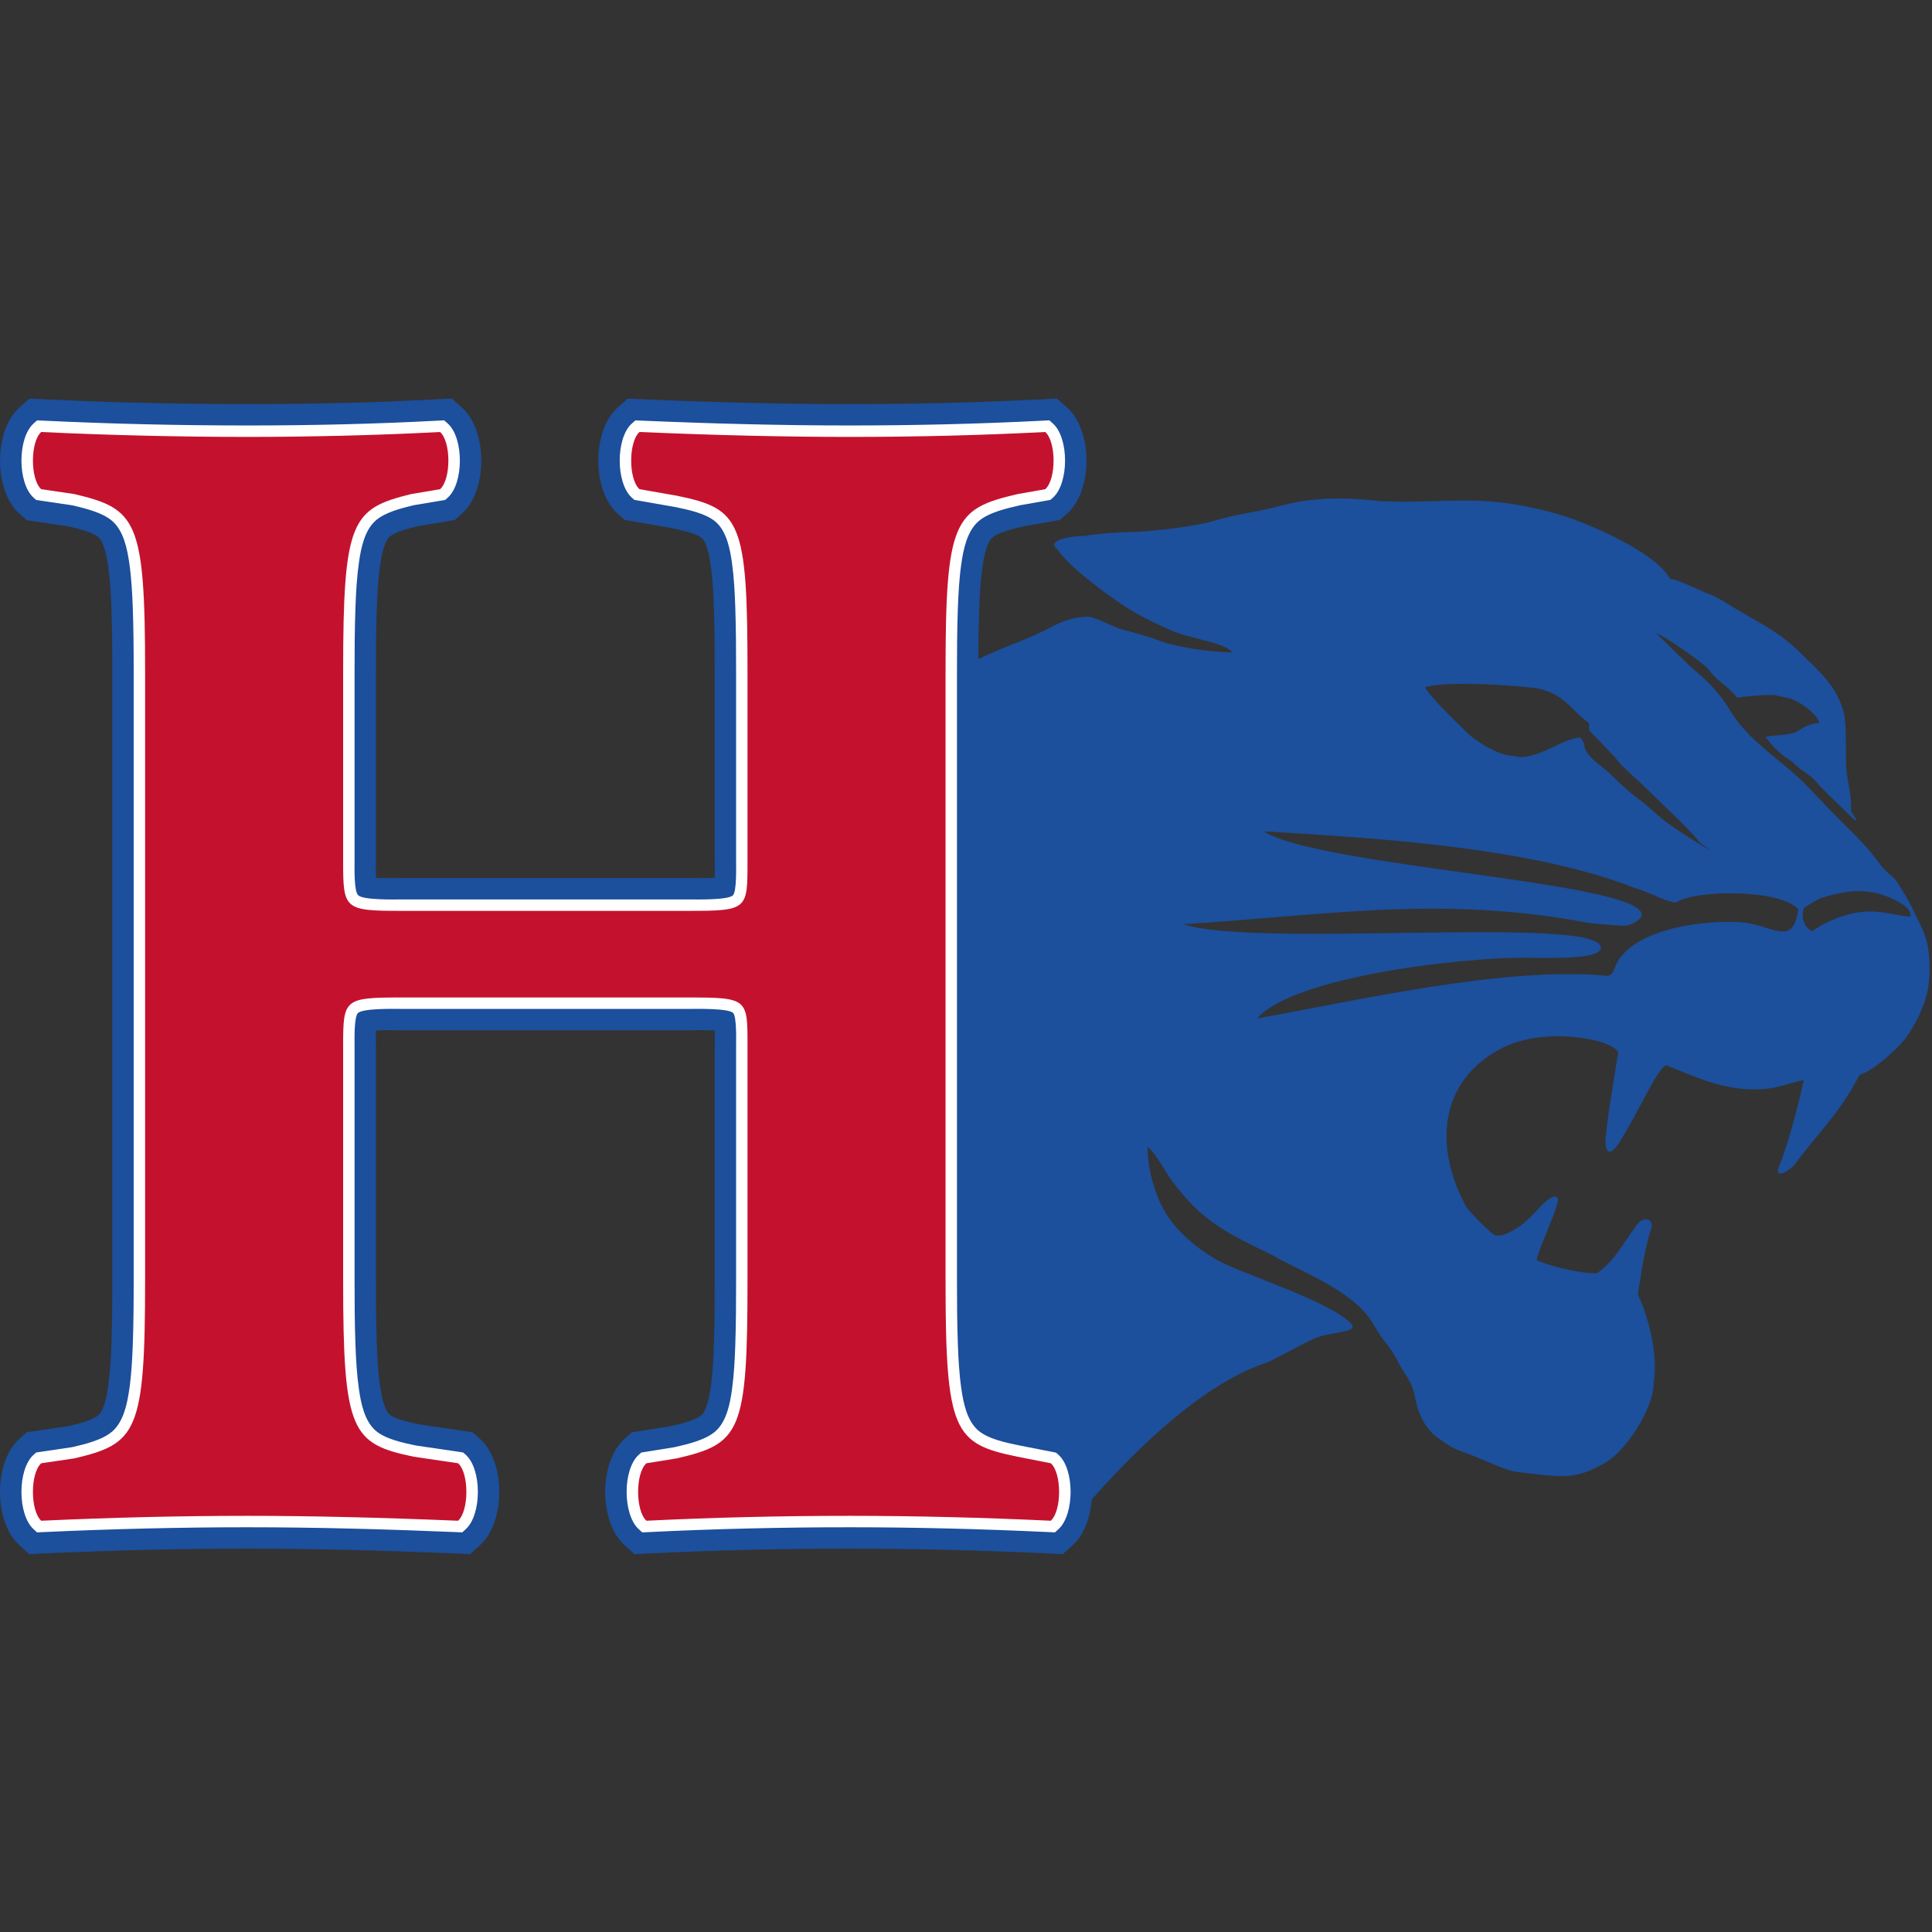 <?xml version="1.0" encoding="UTF-8"?>
<svg width="200px" height="200px" viewBox="0 0 200 200" version="1.1" xmlns="http://www.w3.org/2000/svg" xmlns:xlink="http://www.w3.org/1999/xlink">
    <rect x="0" y="0" width="200" height="200" fill="#333333" stroke="none"/>
    <!-- Generator: Sketch 54.1 (76490) - https://sketchapp.com -->
    <title>hanover</title>
    <desc>Created with Sketch.</desc>
    <g id="hanover" stroke="none" stroke-width="1" fill="none" fill-rule="evenodd">
        <g id="hanover_BGL">
            <g id="hanover" transform="translate(0, 40)">
                <g id="g10" transform="translate(100, 60.887) scale(-1, 1) rotate(-180) translate(-100, -60.887) translate(0, 0.887)">
                    <g id="g12" transform="translate(0, 0)">
                        <path d="M109.494,103.969 C110.738,102.112 115.277,98.756 117.354,97.554 C118.553,96.861 120.851,95.709 122.247,95.243 C123.591,94.795 126.928,94.239 127.57,93.363 C125.061,93.363 121.53,93.959 119.709,94.67 C118.777,95.034 117.183,95.458 116.175,95.72 C115.377,95.926 113.302,97.029 112.768,97.029 L112.506,97.029 C110.662,97.029 109.423,96.269 108.14,95.632 C106.64,94.887 105.684,94.528 104.105,93.905 C102.765,93.375 101.458,92.764 100.167,92.125 C98.875,91.487 101.134,90.819 99.847,90.176 L100.625,20.646 C100.702,13.777 100.937,13.821 107.396,12.166 C110.392,11.262 111.539,11.314 111.631,7.611 L112.441,5.115 C111.698,3.818 121.474,16.584 130.975,19.776 C131.932,20.098 135.499,22.198 136.608,22.525 C138.399,23.051 140.634,22.993 139.865,23.867 C137.695,26.143 129.204,28.812 126.389,30.247 C124.486,31.219 122.461,32.85 121.203,34.525 C119.699,36.529 118.794,39.65 118.794,42.165 C119.6,41.575 120.615,39.613 121.257,38.736 C124.427,34.407 127.07,33.213 131.605,31.009 C134.951,29.073 140.324,27.234 142.285,23.616 C143.132,22.053 143.9,21.578 144.683,19.99 C145.449,18.436 146.176,18.029 146.529,16.047 C146.811,14.464 147.653,12.912 148.677,12.171 C150.578,10.796 150.265,11.043 152.65,10.12 C153.752,9.692 155.914,8.637 157.063,8.507 C161.754,7.977 162.988,7.585 166.337,9.566 C168.16,10.643 171.181,14.917 171.181,17.689 C171.66,20.212 170.81,24.279 169.536,26.91 C169.656,27.193 170.041,30.934 170.942,33.761 C171.223,34.639 170.203,35.095 169.452,34.089 C167.831,31.92 167.102,30.283 165.293,29.072 C163.38,29.072 160.232,29.859 159.065,30.459 C159.554,32.301 160.823,34.696 161.245,36.428 C161.419,37.245 160.772,37.158 160.003,36.502 C159.405,35.992 158.764,35.126 157.905,34.417 C157.565,34.038 155.927,33 155.338,33 L154.814,33 C154.525,33 152.073,35.442 151.776,35.985 C148.433,42.084 148.932,48.962 155.38,52.337 C160.363,54.943 168.308,52.974 167.459,51.599 C166.683,46.775 166.599,46.43 166.258,43.55 C166.004,41.406 166.665,40.787 168.073,43.348 C170.098,46.759 171.533,50.123 172.462,50.624 C176.139,49.138 178.996,47.784 182.98,48.184 C184.101,48.296 186.352,49.07 186.724,49.07 C186.746,49.07 185.389,43.03 184.176,40.201 C183.538,38.713 185.224,39.551 185.985,40.595 C188.185,43.613 190.328,45.456 192.512,49.629 C193.935,50.009 196.697,52.505 197.492,53.711 C198.566,55.342 199.742,57.591 199.742,60.235 L199.742,60.628 C199.742,63.839 199.012,64.597 198.019,66.761 C197.652,67.559 197.052,68.485 196.595,69.266 C195.967,70.341 195.373,70.407 194.71,71.31 C193.341,73.177 192.575,73.881 190.998,75.457 C189.616,76.838 188.479,78.048 187.138,79.453 C184.591,82.121 181.003,84.107 179.104,87.344 C178.221,88.849 176.769,90.442 175.408,91.505 C175.164,91.696 171.454,95.319 171.45,95.327 C172.218,95.122 176.411,92.208 176.873,91.583 C177.77,90.37 178.316,90.238 179.215,89.34 C179.427,89.127 179.633,88.898 179.836,88.655 C180.15,88.715 180.557,88.767 180.992,88.81 C182.085,88.918 183.357,88.966 183.789,88.919 L184.799,88.687 C186.087,88.545 188.19,86.94 188.328,86.035 C187.746,86.05 186.853,85.736 186.263,85.304 C185.422,84.691 183.679,84.84 182.757,84.601 C183.55,83.57 184.417,82.656 185.465,82.102 C185.95,81.544 186.729,81 187.341,80.59 C187.806,80.279 188.194,79.69 188.579,79.322 C188.921,78.996 191.944,75.974 192.083,75.974 C192.385,75.974 191.621,76.694 191.621,76.995 L191.621,77.388 C191.621,79.158 191.09,80.356 191.097,82.102 C191.102,83.482 191.125,86.113 190.867,87.11 C190.131,89.958 188.213,91.466 186.414,93.264 C184.412,95.265 182.641,96.143 180.137,97.596 C178.936,98.293 178.071,98.952 176.688,99.489 C175.808,99.83 173.625,100.941 172.89,100.957 C171.426,103.724 164.107,106.963 160.449,107.899 C157.951,108.537 155.093,109.076 151.932,109.076 C149.226,109.075 144.594,108.795 142.118,109.085 C139.117,109.437 135.861,109.336 133.304,108.712 C131.759,108.335 131.141,108.147 129.348,107.821 C127.575,107.499 126.945,107.332 125.422,106.902 C123.55,106.375 119.092,105.837 116.825,105.807 C115.667,105.791 113.366,105.625 112.366,105.42 C110.664,105.368 108.242,104.995 109.494,103.969 Z M169.954,66.176 C170.043,69.599 136.554,71.15 130.812,74.825 C140.814,74.205 157.965,73.391 169.196,68.975 C171.176,68.373 172.086,67.676 173.457,67.432 C175.271,68.761 184.178,68.933 186.16,66.757 C185.595,62.685 183.443,65.214 180.139,65.426 C176.027,65.689 168.453,64.597 167.129,60.605 C166.87,59.823 166.396,59.826 166.073,59.904 C155.428,60.807 140.33,57.263 130.142,55.466 C133.985,59.849 151.644,61.816 158.03,61.737 C160.884,61.703 165.647,61.584 165.721,62.749 C165.943,66.217 129.911,62.686 122.513,65.219 C136.677,66.046 148.87,68.274 164.283,65.38 C165.033,65.236 167.786,65.057 168.11,65.057 C169.018,65.099 169.954,65.753 169.954,66.176 Z M164.507,85.244 C164.696,85.118 167.201,82.491 167.389,82.233 C167.964,81.44 169.504,80.186 170.303,79.385 C171.653,78.032 175.242,74.73 175.972,73.642 L177.201,72.766 C176.014,73.407 173.649,74.936 172.628,75.686 C171.617,76.428 170.784,77.315 169.692,78.119 C168.735,78.825 167.594,79.858 166.767,80.695 C165.839,81.633 163.983,82.596 163.983,83.935 L163.606,84.558 C161.616,84.374 159.63,82.512 157.303,82.512 L156.779,82.626 C155.093,82.626 152.744,84.185 151.836,85.079 C151.283,85.623 147.721,89.011 147.543,89.776 C150.068,90.364 155.789,90.015 158.61,89.694 C161.895,89.32 162.653,87.271 164.507,86.03 L164.507,85.244 Z M192.404,68.642 C194.52,68.642 196.47,67.737 197.355,66.957 C197.82,66.548 197.801,66.019 197.774,66.002 C195.419,66.116 193.315,67.527 188.743,65.204 C188.515,65.088 187.853,64.655 187.615,64.525 C187.314,64.496 186.201,65.497 186.775,66.94 L188.148,67.753 C188.457,67.935 190.665,68.642 192.404,68.642 Z" id="path16" fill="#1C4F9C"></path>
                        <path d="M69.42,13.252 C70.267,13.447 72,13.837 72.612,14.39 C73.228,14.947 73.481,16.6 73.587,17.373 C73.785,18.818 73.855,20.285 73.905,21.743 C73.98,23.946 73.987,26.153 73.987,28.359 L73.987,52.722 C73.987,53.108 74.008,53.682 73.995,54.207 C73.105,54.265 71.951,54.233 71.362,54.233 L41.542,54.233 C40.96,54.233 39.797,54.266 38.917,54.204 C38.898,53.68 38.917,53.099 38.917,52.722 L38.917,28.359 C38.917,26.148 38.927,23.937 39.009,21.726 C39.064,20.272 39.141,18.809 39.351,17.369 C39.459,16.624 39.724,14.988 40.331,14.462 C40.93,13.946 42.615,13.601 43.429,13.431 L48.915,12.622 L49.671,11.953 C52.359,9.573 52.352,3.355 49.705,0.948 L48.673,0.009 L47.28,0.067 C40.067,0.366 32.849,0.572 25.63,0.572 C18.559,0.572 11.488,0.395 4.425,0.068 L3.022,0.003 L1.983,0.948 C-0.663,3.356 -0.671,9.573 2.017,11.952 L2.773,12.622 L7.071,13.256 C7.922,13.456 9.563,13.838 10.176,14.382 C10.812,14.944 11.076,16.568 11.19,17.359 C11.4,18.802 11.478,20.268 11.532,21.724 C11.615,23.934 11.625,26.148 11.625,28.359 L11.625,91.297 C11.625,93.509 11.615,95.721 11.532,97.932 C11.478,99.388 11.4,100.854 11.19,102.297 C11.076,103.088 10.812,104.711 10.176,105.275 C9.563,105.818 7.921,106.201 7.071,106.4 L2.773,107.034 L2.017,107.703 C-0.672,110.085 -0.672,116.329 2.018,118.711 L3.052,119.626 L4.432,119.559 C11.492,119.22 18.561,119.056 25.63,119.056 C32.214,119.056 38.8,119.206 45.375,119.558 L46.765,119.633 L47.807,118.711 C50.497,116.329 50.497,110.085 47.807,107.702 L47.079,107.059 L43.236,106.411 C42.445,106.217 40.93,105.847 40.352,105.34 C39.729,104.794 39.467,103.168 39.355,102.397 C39.144,100.946 39.066,99.471 39.011,98.006 C38.927,95.771 38.917,93.534 38.917,91.297 L38.917,71.671 C38.917,71.259 38.895,70.597 38.92,70.022 C39.795,69.958 40.962,69.991 41.542,69.991 L71.362,69.991 C71.948,69.991 73.107,69.959 73.992,70.018 C74.012,70.597 73.987,71.249 73.987,71.671 L73.987,91.297 C73.987,93.502 73.98,95.708 73.905,97.912 C73.856,99.367 73.786,100.831 73.587,102.273 C73.487,103.001 73.233,104.668 72.645,105.186 C72.044,105.715 70.24,106.069 69.438,106.233 L64.669,107.066 L63.95,107.703 C61.26,110.085 61.259,116.329 63.95,118.711 L64.977,119.619 L66.347,119.56 C73.557,119.251 80.774,119.056 87.991,119.056 C94.674,119.056 101.357,119.216 108.031,119.559 L109.417,119.631 L110.456,118.711 C113.146,116.329 113.146,110.085 110.456,107.703 L109.74,107.069 L106.016,106.41 C105.144,106.209 103.379,105.816 102.735,105.242 C102.092,104.671 101.828,103.048 101.712,102.248 C101.503,100.81 101.425,99.347 101.371,97.896 C101.289,95.697 101.279,93.497 101.279,91.297 L101.279,28.359 C101.279,26.161 101.289,23.96 101.371,21.762 C101.425,20.314 101.502,18.853 101.712,17.417 C101.821,16.662 102.086,15.027 102.7,14.493 C103.339,13.939 105.182,13.586 106.004,13.417 L110.339,12.564 L111.03,11.953 C113.718,9.573 113.71,3.355 111.064,0.948 L110.024,0.002 L108.619,0.068 C101.748,0.392 94.87,0.572 87.991,0.572 C81.02,0.572 74.048,0.411 67.084,0.069 L65.676,0 L64.633,0.948 C61.986,3.355 61.979,9.573 64.667,11.953 L65.405,12.607 L69.42,13.252 L69.42,13.252" id="path14" fill="#1C4F9C"></path>
                        <path d="M69.844,11.079 C71.178,11.387 73.06,11.813 74.095,12.748 C75.231,13.773 75.582,15.632 75.779,17.072 C75.987,18.585 76.065,20.143 76.117,21.667 C76.192,23.895 76.2,26.13 76.2,28.359 L76.2,52.722 C76.2,53.255 76.267,55.61 75.9,56.016 C75.44,56.527 72.01,56.446 71.362,56.446 L41.542,56.446 C40.866,56.446 37.528,56.53 37.04,56.002 C36.645,55.574 36.704,53.279 36.704,52.722 L36.704,28.359 C36.704,26.123 36.714,23.879 36.798,21.644 C36.855,20.119 36.941,18.561 37.161,17.05 C37.368,15.624 37.735,13.78 38.886,12.787 C39.911,11.902 41.739,11.525 43.041,11.251 L47.941,10.529 L48.204,10.296 C49.897,8.797 49.882,4.1 48.216,2.586 L47.856,2.258 L47.371,2.278 C40.13,2.578 32.878,2.785 25.629,2.785 C18.526,2.785 11.419,2.607 4.323,2.278 L3.834,2.256 L3.473,2.586 C1.807,4.1 1.792,8.797 3.485,10.296 L3.748,10.529 L7.487,11.08 C8.803,11.39 10.616,11.815 11.644,12.724 C12.799,13.747 13.169,15.588 13.381,17.041 C13.601,18.554 13.686,20.115 13.744,21.641 C13.827,23.878 13.838,26.121 13.838,28.359 L13.838,91.297 C13.838,93.534 13.827,95.779 13.744,98.015 C13.686,99.541 13.601,101.102 13.381,102.615 C13.169,104.068 12.799,105.908 11.644,106.932 C10.616,107.841 8.803,108.265 7.487,108.576 L3.748,109.127 L3.485,109.361 C1.798,110.854 1.797,115.559 3.485,117.053 L3.845,117.372 L4.325,117.349 C11.416,117.007 18.53,116.843 25.629,116.843 C32.244,116.843 38.889,116.994 45.494,117.349 L45.977,117.374 L46.341,117.053 C48.028,115.559 48.028,110.854 46.341,109.361 L46.087,109.136 L42.787,108.58 C41.545,108.273 39.867,107.859 38.893,107.004 C37.74,105.994 37.374,104.157 37.165,102.716 C36.944,101.195 36.857,99.625 36.8,98.089 C36.714,95.829 36.704,93.559 36.704,91.297 L36.704,71.671 C36.704,71.085 36.64,68.676 37.06,68.227 C37.56,67.693 40.854,67.778 41.542,67.778 L71.362,67.778 C72.023,67.778 75.409,67.696 75.882,68.213 C76.271,68.64 76.2,71.11 76.2,71.671 L76.2,91.297 C76.2,93.525 76.192,95.76 76.117,97.987 C76.065,99.51 75.987,101.065 75.779,102.575 C75.585,103.989 75.239,105.851 74.108,106.846 C73.073,107.758 71.169,108.137 69.85,108.407 L65.667,109.138 L65.417,109.361 C63.73,110.854 63.73,115.56 65.417,117.053 L65.775,117.369 L66.251,117.349 C73.496,117.038 80.741,116.843 87.991,116.843 C94.714,116.843 101.431,117.004 108.145,117.349 L108.627,117.374 L108.989,117.053 C110.677,115.56 110.677,110.854 108.989,109.361 L108.74,109.14 L105.575,108.579 C104.219,108.266 102.323,107.838 101.263,106.895 C100.106,105.866 99.733,104.025 99.522,102.565 C99.302,101.057 99.217,99.501 99.159,97.978 C99.077,95.754 99.066,93.523 99.066,91.297 L99.066,28.359 C99.066,26.134 99.077,23.903 99.159,21.68 C99.216,20.159 99.302,18.605 99.521,17.099 C99.73,15.666 100.098,13.821 101.25,12.821 C102.312,11.9 104.233,11.521 105.569,11.247 L109.322,10.509 L109.563,10.296 C111.256,8.797 111.241,4.1 109.574,2.586 L109.213,2.256 L108.723,2.278 C101.819,2.604 94.903,2.785 87.991,2.785 C80.983,2.785 73.975,2.623 66.976,2.278 L66.485,2.254 L66.122,2.586 C64.456,4.1 64.441,8.797 66.134,10.296 L66.39,10.524 L69.844,11.079 L69.844,11.079" id="path18" fill="#FFFFFF"></path>
                        <path d="M71.361,57.628 C77.382,57.628 77.382,57.459 77.382,52.722 L77.382,28.359 C77.382,12.624 76.666,11.44 70.071,9.918 L66.917,9.41 C65.77,8.395 65.77,4.504 66.917,3.461 C73.798,3.798 80.823,3.968 87.991,3.968 C94.585,3.968 101.611,3.798 108.778,3.461 C109.925,4.504 109.925,8.395 108.778,9.41 L105.337,10.087 C98.743,11.44 97.883,12.624 97.883,28.359 L97.883,91.297 C97.883,107.031 98.743,108.215 105.337,109.738 L108.205,110.246 C109.352,111.261 109.352,115.152 108.205,116.167 C101.611,115.828 95.016,115.659 87.991,115.659 C81.109,115.659 74.085,115.828 66.2,116.167 C65.053,115.152 65.053,111.261 66.2,110.246 L70.071,109.569 C76.666,108.215 77.382,107.031 77.382,91.297 L77.382,71.671 C77.382,66.764 77.382,66.595 71.361,66.595 L41.542,66.595 C35.664,66.595 35.521,66.764 35.521,71.671 L35.521,91.297 C35.521,107.031 36.381,108.215 42.546,109.738 L45.556,110.246 C46.703,111.261 46.703,115.152 45.556,116.167 C39.248,115.828 32.081,115.659 25.629,115.659 C18.748,115.659 11.293,115.828 4.269,116.167 C3.122,115.152 3.122,111.261 4.269,110.246 L7.709,109.738 C14.161,108.215 15.021,107.031 15.021,91.297 L15.021,28.359 C15.021,12.624 14.161,11.44 7.709,9.918 L4.269,9.41 C3.122,8.395 3.122,4.504 4.269,3.461 C11.58,3.798 18.748,3.968 25.629,3.968 C32.081,3.968 39.248,3.798 47.42,3.461 C48.567,4.504 48.567,8.395 47.42,9.41 L42.832,10.087 C36.381,11.44 35.521,12.624 35.521,28.359 L35.521,52.722 C35.521,57.459 35.664,57.628 41.542,57.628 L71.361,57.628 L71.361,57.628" id="path20" fill="#C4122E" fill-rule="nonzero"></path>
                    </g>
                </g>
            </g>
        </g>
    </g>
</svg>